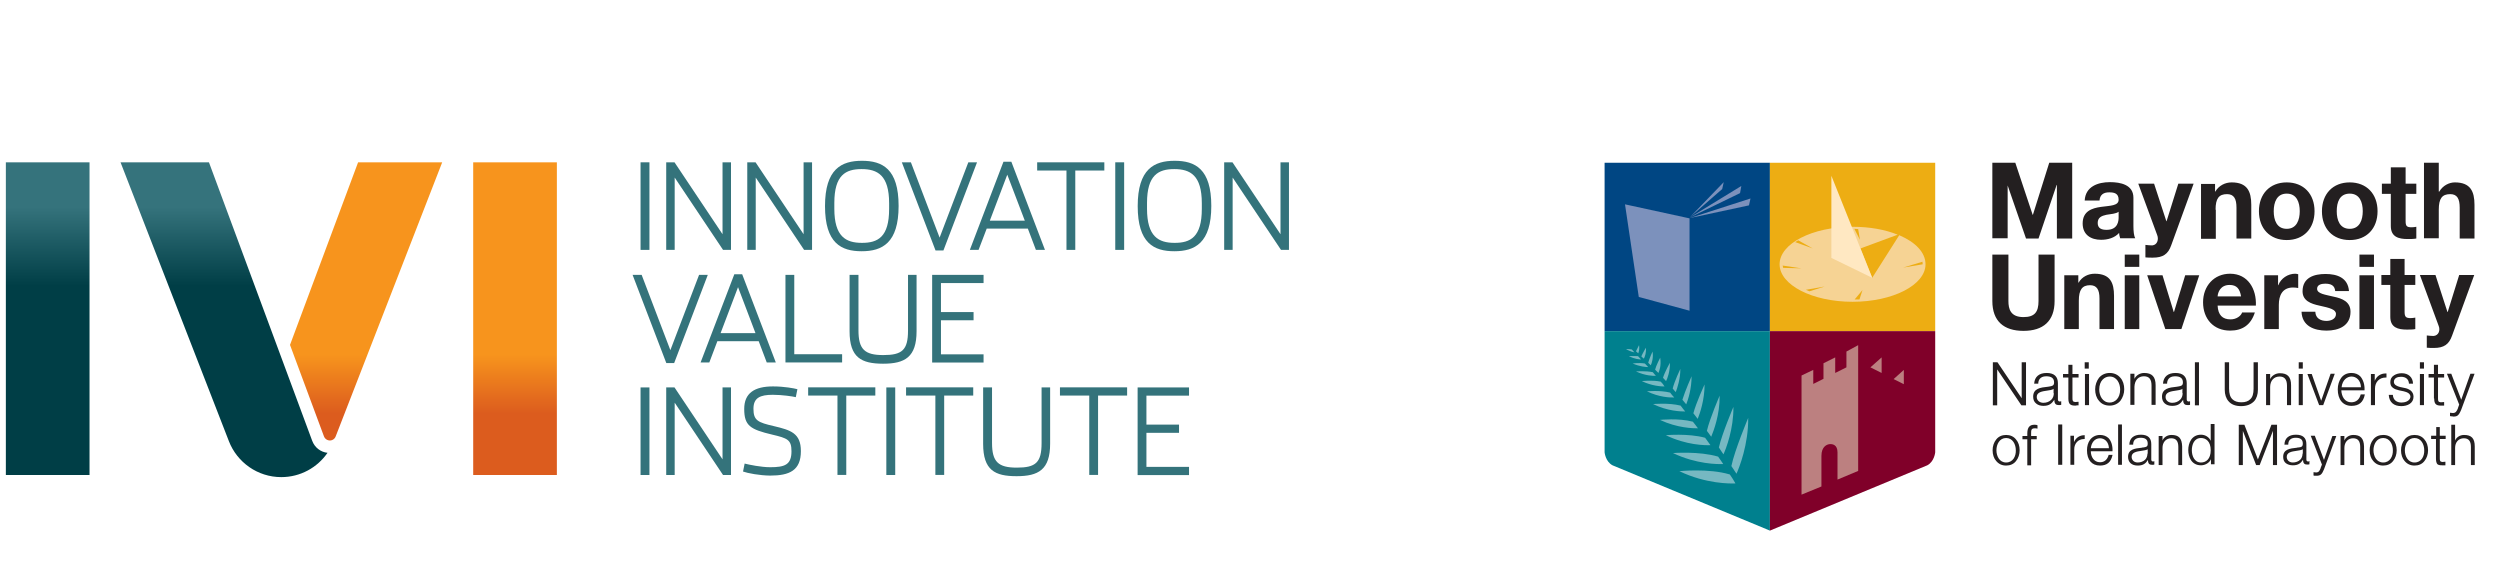 <?xml version="1.0" encoding="UTF-8"?>
<!-- Generator: Adobe Illustrator 25.0.1, SVG Export Plug-In . SVG Version: 6.00 Build 0)  -->
<svg xmlns="http://www.w3.org/2000/svg" xmlns:xlink="http://www.w3.org/1999/xlink" version="1.1" id="Layer_1" x="0px" y="0px" viewBox="0 0 980 225" style="enable-background:new 0 0 980 225;" xml:space="preserve">
<style type="text/css">
	.st0{fill:#34737B;}
	.st1{fill-rule:evenodd;clip-rule:evenodd;fill:url(#SVGID_1_);}
	.st2{fill-rule:evenodd;clip-rule:evenodd;fill:url(#SVGID_2_);}
	.st3{fill:#004683;}
	.st4{fill:#7C91BC;}
	.st5{fill:#EDAD13;}
	.st6{fill:#F6D394;}
	.st7{fill:#FFE8C2;}
	.st8{fill:#00808E;}
	.st9{fill:#76B8C2;}
	.st10{fill:#800029;}
	.st11{fill:#BC8080;}
	.st12{fill:#231F20;}
	.st13{fill:none;}
</style>
<g transform="matrix(0.332,0,0,0.332,1,27.904)">
	<rect x="753.3" y="107.6" class="st0" width="10.5" height="103.4"></rect>
</g>
<g transform="matrix(0.332,0,0,0.332,1,27.904)">
	<path class="st0" d="M783.6,107.6h9.8l56.7,84.9v-84.9h10V211h-9.4l-57.1-85.4V211h-10V107.6z"></path>
</g>
<g transform="matrix(0.332,0,0,0.332,1,27.904)">
	<path class="st0" d="M879.3,107.6h9.8l56.7,84.9v-84.9h10V211h-9.4l-57.1-85.4V211h-10V107.6z"></path>
</g>
<g transform="matrix(0.332,0,0,0.332,1,27.904)">
	<path class="st0" d="M1046.8,162.7c0-2.3,0-5.8,0-6.8c0-33-13.7-40.3-32.5-40.3c-18.8,0-32.2,7-32.2,40c0,1,0,4.6,0,6.8   c0,33,13.7,40.3,32.5,40.3C1033.5,202.8,1046.8,195.8,1046.8,162.7z M971.1,159.3c0-43.9,19.5-53.5,43.6-53.5s43.3,9.4,43.3,53.3   c0,43.9-19.5,53.5-43.6,53.5C990.3,212.6,971.1,203.2,971.1,159.3z"></path>
</g>
<g transform="matrix(0.332,0,0,0.332,1,27.904)">
	<path class="st0" d="M1061.8,107.6h10.7l33.9,88.9l33.9-88.9h10.3l-39.7,104.1h-9.3L1061.8,107.6z"></path>
</g>
<g transform="matrix(0.332,0,0,0.332,1,27.904)">
	<path class="st0" d="M1186.3,122.2l-20.6,54.3h41.3L1186.3,122.2z M1152.4,211h-10.3l39.7-104.1h9.3l39.7,104.1h-10.7l-9.5-25.1   H1162L1152.4,211z"></path>
</g>
<g transform="matrix(0.332,0,0,0.332,1,27.904)">
	<path class="st0" d="M1256.2,117.3h-34.6v-9.7h79.3v9.7h-34.3V211h-10.4V117.3z"></path>
</g>
<g transform="matrix(0.332,0,0,0.332,1,27.904)">
	<rect x="1313.8" y="107.6" class="st0" width="10.5" height="103.4"></rect>
</g>
<g transform="matrix(0.332,0,0,0.332,1,27.904)">
	<path class="st0" d="M1416,162.7c0-2.3,0-5.8,0-6.8c0-33-13.7-40.3-32.5-40.3c-18.8,0-32.2,7-32.2,40c0,1,0,4.6,0,6.8   c0,33,13.7,40.3,32.5,40.3C1402.6,202.8,1416,195.8,1416,162.7z M1340.3,159.3c0-43.9,19.5-53.5,43.6-53.5s43.3,9.4,43.3,53.3   c0,43.9-19.5,53.5-43.6,53.5S1340.3,203.2,1340.3,159.3z"></path>
</g>
<g transform="matrix(0.332,0,0,0.332,1,27.904)">
	<path class="st0" d="M1442.4,107.6h9.8l56.7,84.9v-84.9h10V211h-9.4l-57.1-85.4V211h-10V107.6z"></path>
</g>
<g transform="matrix(0.332,0,0,0.332,1,27.904)">
	<path class="st0" d="M743.9,240.5h10.7l33.9,88.9l33.9-88.9h10.3l-39.7,104.1h-9.3L743.9,240.5z"></path>
</g>
<g transform="matrix(0.332,0,0,0.332,1,27.904)">
	<path class="st0" d="M868.4,255l-20.6,54.3H889L868.4,255z M834.5,343.9h-10.3L864,239.8h9.3l39.7,104.1h-10.7l-9.5-25.1H844   L834.5,343.9z"></path>
</g>
<g transform="matrix(0.332,0,0,0.332,1,27.904)">
	<path class="st0" d="M924.4,240.5h10.4v93.7h56.5v9.7h-66.9V240.5z"></path>
</g>
<g transform="matrix(0.332,0,0,0.332,1,27.904)">
	<path class="st0" d="M1000.1,307.1c0-15.2,0-66.6,0-66.6h10.5c0,0,0,50.8,0,65.5c0,22.4,7.3,29.2,29.3,29.2   c22.1,0,29.2-5.8,29.2-28.9c0-14.7,0-65.8,0-65.8h10.1c0,0,0,51.1,0,66.4c0,30.8-13.8,38.5-39.6,38.5   C1014.1,345.3,1000.1,338.3,1000.1,307.1z"></path>
</g>
<g transform="matrix(0.332,0,0,0.332,1,27.904)">
	<path class="st0" d="M1097.6,240.5h60.7v9.7H1108v34.2h38.5v9.7H1108v40.2h50.3v9.7h-60.7V240.5z"></path>
</g>
<g transform="matrix(0.332,0,0,0.332,1,27.904)">
	<rect x="753.3" y="373.4" class="st0" width="10.5" height="103.4"></rect>
</g>
<g transform="matrix(0.332,0,0,0.332,1,27.904)">
	<path class="st0" d="M783.6,373.4h9.8l56.7,84.9v-84.9h10v103.4h-9.4l-57.1-85.4v85.4h-10V373.4z"></path>
</g>
<g transform="matrix(0.332,0,0,0.332,1,27.904)">
	<path class="st0" d="M874.3,472.7l1.9-9.4c5.6,1.4,19.4,4.3,30.2,4.3c17.1,0,25.1-2.8,25.1-18.8c0-13.7-4.7-15.4-22.8-19.7   c-25.8-6.1-33-10.5-33-30.3c0-18.7,12.1-26.6,34-26.6c13.4,0,25.2,2.3,28.8,3.3l-1.9,9.4c-3.4-0.9-16.2-2.8-27.2-2.8   c-15,0-22.8,3.6-22.8,16.5c0,13.8,5.1,16.1,24.2,20.5c19.8,4.7,31.8,8.3,31.8,29.5c0,22.9-13.5,28.9-36.3,28.9   C894.2,477.4,879.7,474.7,874.3,472.7z"></path>
</g>
<g transform="matrix(0.332,0,0,0.332,1,27.904)">
	<path class="st0" d="M985.8,383h-34.6v-9.7h79.3v9.7h-34.3v93.7h-10.4V383z"></path>
</g>
<g transform="matrix(0.332,0,0,0.332,1,27.904)">
	<rect x="1043.5" y="373.4" class="st0" width="10.5" height="103.4"></rect>
</g>
<g transform="matrix(0.332,0,0,0.332,1,27.904)">
	<path class="st0" d="M1101.4,383h-34.6v-9.7h79.3v9.7h-34.3v93.7h-10.4V383z"></path>
</g>
<g transform="matrix(0.332,0,0,0.332,1,27.904)">
	<path class="st0" d="M1157.8,440c0-15.2,0-66.6,0-66.6h10.5c0,0,0,50.8,0,65.5c0,22.4,7.3,29.2,29.3,29.2   c22.1,0,29.2-5.8,29.2-28.9c0-14.7,0-65.8,0-65.8h10.1c0,0,0,51.1,0,66.4c0,30.8-13.8,38.4-39.6,38.4   C1171.7,478.2,1157.8,471.2,1157.8,440z"></path>
</g>
<g transform="matrix(0.332,0,0,0.332,1,27.904)">
	<path class="st0" d="M1283.1,383h-34.6v-9.7h79.3v9.7h-34.3v93.7h-10.4V383z"></path>
</g>
<g transform="matrix(0.332,0,0,0.332,1,27.904)">
	<path class="st0" d="M1340.2,373.4h60.7v9.7h-50.3v34.2h38.5v9.7h-38.5v40.2h50.3v9.7h-60.7V373.4z"></path>
</g>
<g transform="matrix(0.332,0,0,0.332,1,27.904)">
	
		<linearGradient id="SVGID_1_" gradientUnits="userSpaceOnUse" x1="-3.013" y1="1063.936" x2="-2.013" y2="1063.936" gradientTransform="matrix(-3.028427e-06 -69.282 -69.282 3.028427e-06 74208.867 195.541)">
		<stop offset="0" style="stop-color:#DC5C1E"></stop>
		<stop offset="1" style="stop-color:#F7941D"></stop>
	</linearGradient>
	<path class="st1" d="M419.8,107.6l-80.4,215.6l40.1,108c1.4,3.8,5.7,5.8,9.5,4.4c2.1-0.8,3.6-2.4,4.3-4.3h0l125.8-323.7H419.8z    M555.7,107.6h98.8v369.2h-98.8V107.6z"></path>
</g>
<g transform="matrix(0.332,0,0,0.332,1,27.904)">
	
		<linearGradient id="SVGID_2_" gradientUnits="userSpaceOnUse" x1="-3.013" y1="1063.936" x2="-2.013" y2="1063.936" gradientTransform="matrix(-4.064983e-06 92.996 92.996 4.064983e-06 -98747.492 440.453)">
		<stop offset="0" style="stop-color:#35737C"></stop>
		<stop offset="1" style="stop-color:#003E46"></stop>
	</linearGradient>
	<path class="st2" d="M365.6,436.4L243.7,107.6H139.3l128,329.4c9.6,24.7,33.7,42.3,61.8,42.3c22.6,0,42.6-11.3,54.6-28.7   C375.8,449.8,368.6,444.5,365.6,436.4z M3.9,107.6h98.8v369.2H3.9V107.6z"></path>
</g>
<g>
	<g>
		<g>
			<rect x="629" y="63.8" class="st3" width="64.8" height="66"></rect>
			<path class="st4" d="M662.3,85.5l23.3-5l0.6-2.7L662.3,85.5z M682.6,72.9l-20.1,12.3l19.6-9.5L682.6,72.9z M675.7,71.4     l-13.2,13.7l12.6-11L675.7,71.4z M642.4,116.4l19.9,5.4V85.6L637,80.1L642.4,116.4z"></path>
			<rect x="693.8" y="63.8" class="st5" width="64.8" height="66"></rect>
			<g>
				<path class="st6" d="M744.5,92.2l-10.6,16.7l-4.6-11.5l14.6-5.4c-4.9-2-11-3.1-17.7-3.1c-15.8,0-28.6,6.6-28.6,14.7      c0,8.1,12.8,14.7,28.6,14.7c15.8,0,28.6-6.6,28.6-14.7C754.8,98.9,750.8,94.9,744.5,92.2z"></path>
				<polygon class="st5" points="753.7,103.6 746,104.9 753.6,102.6     "></polygon>
				<polygon class="st5" points="707.9,113.6 715.3,112.3 709.3,114.2     "></polygon>
				<polygon class="st5" points="727,117.4 730.1,113.7 728.9,117.4     "></polygon>
				<polygon class="st5" points="704.9,94.2 710.6,97.4 703.7,94.9     "></polygon>
				<polygon class="st5" points="728.4,89.8 726.9,89.7 729.1,94     "></polygon>
				<polygon class="st5" points="698.8,104.1 706.2,105.2 699,105     "></polygon>
				<g>
					<polygon class="st7" points="717.9,101.1 717.9,68.9 717.9,68.9 733.9,108.9      "></polygon>
				</g>
			</g>
			<g>
				<path class="st8" d="M693.8,129.8H629v47.5c0,0,0.3,3.6,3.1,5.1l61.7,25.6V129.8z"></path>
				<path class="st9" d="M658.7,144.6c0,0-2.3,4.8-3,7.7c0.4,0.5,0.8,1,1.2,1.4C657.5,152.1,658.7,148.6,658.7,144.6z M654.6,142.2      c0,0-2.1,3.8-2.7,5.9c0.4,0.4,0.8,0.9,1.2,1.3C653.6,148.4,654.7,145.6,654.6,142.2z M650.8,140.2c0,0-1.7,3.3-2,4.7      c0.4,0.4,0.8,0.8,1.3,1.3C650.4,145.5,651.3,143.4,650.8,140.2z M647.8,137.8c0,0-1.3,2.8-1.7,4.4c0.3,0.3,0.7,0.7,1,1      C647.5,142.4,648.2,140.2,647.8,137.8z M645.2,136.3c0,0-1.3,2.2-1.8,3.4c0.3,0.3,0.6,0.6,1,0.9      C644.8,139.8,645.4,138.2,645.2,136.3z M668.2,150.7c0,0-3.3,7.1-4.4,11.3c0.6,0.7,1.1,1.5,1.7,2.2      C666.4,162,668.2,156.7,668.2,150.7z M675.6,178.1c1-2.2,4-9.9,3.9-18.6c0,0-4.5,10.6-5.7,15.9      C674.4,176.4,675,177.2,675.6,178.1z M663.1,147.5c0,0-2.5,5.6-3.6,9.2c0.5,0.6,1,1.2,1.5,1.8      C661.8,156.5,663.1,152.4,663.1,147.5z M678.7,182.7c0.7,1.1,1.4,2.1,2,3c1.1-2.4,4.7-11.5,4.6-21.9      C685.3,163.8,680,176.4,678.7,182.7z M674.1,155.1c0,0-3.9,9-5,13.8c0.6,0.8,1.2,1.6,1.7,2.3C671.7,169,674.2,162.6,674.1,155.1      z M642.5,135.3c0,0-0.8,1.6-1.2,2.4c0.3,0.3,0.6,0.5,0.9,0.8C642.3,138.2,642.8,137,642.5,135.3z M670.5,174.5      c-0.7-1-1.4-1.9-2.1-2.9c-6.6-1.8-15.4-1-15.4-1C661,174.5,668.4,174.6,670.5,174.5z M665.6,167.9c-0.7-0.9-1.3-1.8-2-2.6      c-5.7-1.5-12.9-0.7-12.9-0.7C657.5,167.8,663.6,167.9,665.6,167.9z M654.7,153.9c-4-1-9.1-0.5-9.1-0.5c4.7,2.3,9.1,2.5,10.7,2.4      C655.7,155.2,655.2,154.6,654.7,153.9z M660.6,161.3c-0.6-0.7-1.2-1.5-1.8-2.3c-4.8-1.2-10.8-0.6-10.8-0.6      C653.7,161.2,658.9,161.3,660.6,161.3z M658.3,184.7c10.4,5,20,4.9,22,4.8c-0.7-1.2-1.4-2.4-2.2-3.5      C669.9,183.5,658.3,184.7,658.3,184.7z M639.7,137c-1.6-0.3-2.3-0.1-2.3-0.1c2.2,1.1,3.1,1.2,3.3,1.2      C640.3,137.7,640,137.4,639.7,137z M675.5,181.9c-0.7-1-1.3-2-2-2.9c-7.4-2.2-17.7-1.4-17.7-1.4C665,182,673.4,182,675.5,181.9z       M651,149.6c-3.4-0.7-7.4-0.2-7.4-0.2c3.9,1.9,7.6,2.1,8.9,2.1C652.1,150.8,651.6,150.2,651,149.6z M644.8,142.5      c-2.3-0.4-4.8,0-4.8,0c2.8,1.2,5.2,1.4,6.1,1.4C645.6,143.4,645.2,142.9,644.8,142.5z M642.1,139.6c-1.7-0.1-3.6,0-3.6,0      c2.4,1.2,4.1,1.3,4.8,1.3C642.8,140.4,642.5,140,642.1,139.6z M647.9,145.9c-2.8-0.6-6.6-0.3-6.6-0.3c3.6,1.7,6.9,1.8,7.8,1.7      C648.7,146.9,648.3,146.4,647.9,145.9z"></path>
			</g>
			<path class="st10" d="M693.8,129.8h64.8v47.5c0,0-0.3,3.6-3.1,5.1L693.8,208V129.8z"></path>
			<path class="st11" d="M723.8,137.8v6.2l-4.4,2.2v-6.1l-4.6,2.3v6.1l-4,2V145l-4.6,2.2v46.7l7.8-3.2c0-3.4,0-9.9,0-12     c0-3.7,2.2-4.5,3.2-4.6c1.1-0.1,3.1,0.2,3.1,3.2V188l8.1-3.4l0-49.3L723.8,137.8z M737.6,146.2v-6.1l-4.4,3.9L737.6,146.2z      M742.3,148.6l4,2V145L742.3,148.6z"></path>
		</g>
		<g>
			<path class="st12" d="M843.7,96.2c-0.9,0-1.8-0.1-2.7-0.2l0,4.9c1,0.1,1.9,0.1,2.9,0.1c4,0,6-1.4,7.2-4.8l8.8-24.2h-6l-4.6,14.7     h-0.1L844.4,72h-6.2l7.4,20.1C846.3,93.8,845.7,96,843.7,96.2z M856.6,107.9l-4.4,14.4h-0.1l-4.4-14.4h-6l7.1,21.1h6.3l7-21.1     H856.6z M862,158.8V142h-1.6v16.9H862z M950.2,146.6h-1.6v12.2h1.6V146.6z M832.9,104.6h5.7v-4.8h-5.7V104.6z M954,131.7     c-0.9,0-1.8-0.1-2.7-0.2l0,4.8c0.9,0.1,1.9,0.1,2.8,0.1c3.9,0,5.9-1.4,7.1-4.8l8.7-23.8h-5.9l-4.5,14.5h-0.1l-4.7-14.5h-6.1     l7.3,19.8C956.7,129.4,956,131.5,954,131.7z M950.2,142h-1.6v2.5h1.6V142z M818.8,142h-1.6v2.5h1.6V142z M956,82.2     c0-4.4,1.3-6.1,4.5-6.1c2.7,0,3.7,1.8,3.7,5.3v12.1h5.8V80.3c0-5.3-1.6-8.8-7.7-8.8c-2.2,0-4.7,1.2-6.1,3.6H956V63.8h-5.8v29.6     h5.8V82.2z M809.2,107.9V129h5.7v-11.1c0-4.3,1.3-6.1,4.4-6.1c2.6,0,3.7,1.7,3.7,5.2V129h5.7v-13c0-5.2-1.5-8.7-7.6-8.7     c-2.4,0-4.9,1.1-6.3,3.5h-0.1v-2.9H809.2z M823.6,81.1c-3.6,0.5-7.2,1.7-7.2,6.5c0,4.4,3.2,6.4,7.2,6.4c2.6,0,5.3-0.7,7.1-2.7     c0,0.7,0.2,1.4,0.4,2.1h5.9c-0.5-0.9-0.7-2.8-0.7-4.8V77.5c0-5.1-5.1-6.1-9.2-6.1c-4.7,0-9.6,1.7-9.9,7.2h5.8     c0.2-2.3,1.6-3.2,3.8-3.2c2,0,3.7,0.4,3.7,2.9C830.5,80.7,827.2,80.6,823.6,81.1z M830.5,85.2c0,1.3-0.2,4.9-4.7,4.9     c-1.9,0-3.5-0.5-3.5-2.7c0-2.2,1.6-2.8,3.4-3.2c1.8-0.3,3.8-0.4,4.8-1.2V85.2z M930.6,99.8h-5.7v4.8h5.7V99.8z M817.3,158.8h1.6     v-12.2h-1.6V158.8z M868.5,82.2c0-4.4,1.3-6.1,4.5-6.1c2.7,0,3.7,1.8,3.7,5.3v12.1h5.8V80.3c0-5.3-1.6-8.8-7.7-8.8     c-2.5,0-5,1.2-6.4,3.6h-0.1v-3h-5.5v21.5h5.8V82.2z M921.4,122.2c0-3.9-3.2-5.2-6.6-5.9c-3.2-0.8-6.5-1.1-6.5-3.1     c0-1.7,1.9-2,3.2-2c2.1,0,3.7,0.6,3.9,2.9h5.4c-0.4-5.2-4.6-6.7-9.2-6.7c-4.5,0-9,1.4-9,6.8c0,3.7,3.3,4.9,6.6,5.6     c4.1,0.9,6.5,1.5,6.5,3.3c0,2-2.1,2.7-3.7,2.7c-2.3,0-4.3-1-4.4-3.6h-5.4c0.2,5.6,4.9,7.4,9.8,7.4     C916.7,129.6,921.4,127.8,921.4,122.2z M906.2,146.6L906.2,146.6l-1.7,0l4.6,12.2l0,0h1.6l4.5-12.2l0-0.1h-1.6l-3.7,10.6     L906.2,146.6z M921.1,94.1c6.6,0,10.9-4.5,10.9-11.3c0-6.8-4.3-11.3-10.9-11.3c-6.6,0-10.9,4.5-10.9,11.3     C910.2,89.6,914.4,94.1,921.1,94.1z M921.1,75.9c3.9,0,5.1,3.4,5.1,6.9c0,3.4-1.2,6.9-5.1,6.9c-3.9,0-5.1-3.4-5.1-6.9     C916,79.3,917.1,75.9,921.1,75.9z M924.9,129h5.7v-21.1h-5.7V129z M930.8,146.6h-1.4v12.2h1.6v-6.5c0-2.5,1.7-4.3,4.1-4.3     c0.1,0,0.2,0,0.3,0l0.1,0v-1.6l-0.1,0c-0.1,0-0.2,0-0.3,0c-1.9,0-3.5,1.1-4.2,2.9V146.6z M902.7,142h-1.6v2.5h1.6V142z      M937,124.2c0,4.2,3,5,6.5,5c1.1,0,2.4,0,3.3-0.2v-4.5c-0.6,0.1-1.2,0.2-1.8,0.2c-1.9,0-2.4-0.5-2.4-2.5v-10.5h4.2v-3.9h-4.2     v-6.3H937v6.3h-3.5v3.9h3.5V124.2z M887.6,107.9V129h5.7v-9.5c0-3.7,1.4-6.8,5.6-6.8c0.7,0,1.5,0.1,2,0.2v-5.4     c-0.4-0.1-0.8-0.2-1.2-0.2c-2.8,0-5.6,1.8-6.6,4.5H893v-3.9H887.6z M941.4,157.8c-2,0-3.3-1.1-3.4-3l0,0h-1.6l0,0.1     c0.2,2.8,2,4.3,4.9,4.3c2.4,0,4.8-1.1,4.8-3.7c0-1-0.4-1.8-1.1-2.4c-0.8-0.6-1.7-0.9-2.3-1l-1.9-0.4c-1.1-0.3-2.4-0.8-2.4-2     c0-1.5,1.4-2,2.8-2c1.9,0,3,1,3.1,2.6l0,0.1h1.6l0-0.1c-0.1-2.4-1.8-4-4.4-4c-1.2,0-2.2,0.3-3,0.8c-1,0.6-1.5,1.5-1.5,2.7     c0,1,0.3,1.7,1,2.2c0.6,0.5,1.5,0.8,2.4,1l1.9,0.4c1.2,0.3,2.6,0.8,2.6,2.2C944.6,157.4,942.5,157.8,941.4,157.8z M874.2,107.3     c-6.3,0-10.6,4.8-10.6,11.2c0,6.5,4.1,11.1,10.6,11.1c4.7,0,8.1-2.1,9.7-7.1h-5c-0.4,1.3-2.2,2.7-4.5,2.7c-3.2,0-4.9-1.7-5.1-5.4     h15C884.6,113.3,881.2,107.3,874.2,107.3z M869.3,116.2c0.1-1.6,1.1-4.5,4.7-4.5c2.8,0,4,1.5,4.5,4.5H869.3z M937.2,88.6     c0,4.3,3.1,5.1,6.6,5.1c1.1,0,2.4,0,3.4-0.2v-4.6c-0.6,0.1-1.2,0.2-1.8,0.2c-2,0-2.4-0.5-2.4-2.5V76h4.2v-4H943v-6.4h-5.8V72     h-3.5v4h3.5V88.6z M901.1,158.8h1.6v-12.2h-1.6V158.8z M896.4,94.1c6.6,0,10.9-4.5,10.9-11.3c0-6.8-4.3-11.3-10.9-11.3     c-6.6,0-10.9,4.5-10.9,11.3C885.5,89.6,889.8,94.1,896.4,94.1z M896.4,75.9c3.9,0,5.1,3.4,5.1,6.9c0,3.4-1.2,6.9-5.1,6.9     c-3.9,0-5.1-3.4-5.1-6.9C891.3,79.3,892.5,75.9,896.4,75.9z M797.5,166.5c-0.9,0-1.5,0.2-2,0.7c-0.5,0.5-0.8,1.4-0.8,2.7v1h-1.9     v1.3h1.9v10.2h1.5v-10.2h2.2v-1.3h-2.2v-0.9l0-0.1c0-1.2,0-2,1.4-2c0.3,0,0.6,0,1,0.1l0.1,0v-1.3l0,0     C798.3,166.5,798,166.5,797.5,166.5z M922.5,170.5c-1.6,0-3,0.9-3.5,2.2v-1.8h-1.5v11.4h1.5v-6.7c0-1.1,0.3-2,0.9-2.7     c0.6-0.7,1.5-1.1,2.5-1.1c1.9,0,2.8,1.1,2.8,3.4v7.1h1.5v-7.3C926.6,171.8,925.3,170.5,922.5,170.5z M904.8,180.9     c-0.5,0-0.7-0.3-0.7-0.8v-6c0-2.5-1.4-3.7-4.1-3.7c-2.8,0-4.4,1.4-4.5,3.8l0,0.1h1.5l0-0.1c0-1.7,1.1-2.6,2.9-2.6     c1.9,0,2.8,0.7,2.8,2.3c0,1.2-0.6,1.4-1.7,1.5c-0.2,0-0.4,0-0.6,0.1c-2.8,0.3-5.4,0.6-5.4,3.6c0,1.1,0.4,2,1.1,2.5     c0.7,0.5,1.6,0.8,2.7,0.8c2.1,0,3.1-0.8,4-2.2c0,1.6,0.7,1.9,1.6,1.9c0.4,0,0.6,0,0.9-0.1l0,0v-1.3l-0.1,0     C905.2,180.9,905,180.9,904.8,180.9z M902.6,177.8c0,0.9-0.3,1.8-0.9,2.4c-0.7,0.7-1.8,1.1-2.9,1.1c-1.6,0-2.4-1.1-2.4-2.2     c0-1.8,1.9-2.1,4-2.4c0.4-0.1,0.8-0.1,1.2-0.2l0,0c0.3-0.1,0.9-0.2,1.1-0.4V177.8z M911,180.3l-3.6-9.5l0,0h-1.6l4.4,11.3     l-0.5,1.3l0,0.1c-0.4,1-0.7,1.7-1.8,1.7c-0.3,0-0.6-0.1-0.9-0.1l-0.1,0v1.3l0,0c0.2,0.1,0.4,0.1,0.9,0.1l0.2,0     c1.7,0,2.2-0.6,3-2.5l4.8-13l0-0.1h-1.5L911,180.3z M896.5,151.2v7.6h1.6V151c0-3.3-1.4-4.7-4.4-4.7c-1.7,0-3.2,1-3.8,2.3v-2     h-1.6v12.2h1.6v-7.1c0-2.5,1.5-4.1,3.7-4.1C895.5,147.6,896.5,148.7,896.5,151.2z M787,72.7L787,72.7l7.2,20.8h4.9l7.1-21h0.1v21     h6V63.8h-9l-6.4,20.4h-0.1L790,63.8h-9v29.6h6V72.7z M858.5,158.7v-1.4l-0.1,0c-0.1,0-0.3,0.1-0.4,0.1c-0.5,0-0.8-0.3-0.8-0.8     v-6.4c0-2.6-1.5-4-4.4-4c-3,0-4.7,1.5-4.9,4.1l0,0.1h1.6l0-0.1c0-1,0.5-2.8,3.1-2.8c2.1,0,3.1,0.8,3.1,2.4c0,1.3-0.7,1.4-1.8,1.6     c-0.2,0-0.4,0.1-0.6,0.1c-3,0.3-5.8,0.7-5.8,3.9c0,2.2,1.5,3.6,4,3.6c2.3,0,3.3-0.9,4.3-2.4c0,1.7,0.7,2.1,1.8,2.1     C857.9,158.8,858.2,158.8,858.5,158.7L858.5,158.7z M855.6,154.1c0,1-0.3,1.9-1,2.6c-0.8,0.8-1.9,1.2-3.1,1.2     c-1.3,0-2.6-0.8-2.6-2.3c0-1.9,2.1-2.2,4.2-2.5c0.4-0.1,0.8-0.1,1.2-0.2l0,0c0.4-0.1,0.9-0.2,1.2-0.5V154.1z M885.1,180.1     l-5.3-13.6l0,0h-2.2v15.8h1.6v-13.4l5.2,13.4l0,0h1.4l5.2-13.4v13.4h1.6v-15.8h-2.2L885.1,180.1z M883.6,157.3     c1-1.1,1.5-2.7,1.5-4.5V142h-1.7v10.4c0,1.9-0.4,3.3-1.3,4.1c-0.8,0.8-1.9,1.2-3.5,1.2c-1.5,0-2.7-0.4-3.5-1.2     c-0.9-0.9-1.3-2.2-1.3-4.2V142h-1.7v10.8c0,1.8,0.5,3.4,1.5,4.5c1.1,1.3,2.8,1.9,4.9,1.9C880.8,159.2,882.4,158.5,883.6,157.3z      M921.8,146.2c-1.8,0-3.2,0.7-4.1,2c-0.8,1.1-1.3,2.7-1.3,4.4c0,4,2,6.5,5.4,6.5c2.9,0,4.6-1.4,5.2-4.4l0-0.1h-1.6l0,0     c-0.5,2-1.8,3.1-3.7,3.1c-2.6,0-3.8-2.3-3.9-4.7h9.1l0-0.1c0.1-2.2-0.6-4.2-1.7-5.4C924.4,146.7,923.2,146.2,921.8,146.2z      M917.9,151.8c0.3-2.9,2.2-4.2,3.9-4.2c1.8,0,3.6,1.4,3.7,4.2H917.9z M961.6,163.3L961.6,163.3c1.6,0,2.2-0.3,3.2-2.7l5.2-14     l0-0.1h-1.6l-3.6,10.2l-3.9-10.2l0,0h-1.7l4.8,12.1l-0.5,1.4l0,0.1c-0.5,1.1-0.8,1.8-2,1.8c-0.3,0-0.7-0.1-1-0.1l-0.1,0v1.3l0,0     c0.2,0.1,0.5,0.1,0.9,0.1L961.6,163.3z M965.9,170.5c-1.6,0-3,0.9-3.5,2.2v-6.2h-1.5v15.8h1.5v-6.7c0-1.1,0.3-2,0.9-2.7     c0.6-0.7,1.5-1.1,2.5-1.1c1.9,0,2.8,1.1,2.8,3.4v7.1h1.5v-7.3C970.1,171.8,968.8,170.5,965.9,170.5z M956.4,167.4H955v3.4H953     v1.3h1.9v7.7c0,1,0.2,1.7,0.5,2.1c0.4,0.4,1,0.5,1.9,0.5c0.2,0,0.4,0,0.6,0c0.2,0,0.4,0,0.6,0h0.1V181l-0.1,0     c-0.4,0-0.8,0.1-1.1,0.1c-0.9-0.1-1-0.5-1-1.4v-7.6h2.3v-1.3h-2.3V167.4z M934.2,170.5c-1.6,0-3,0.6-3.9,1.8     c-0.9,1.1-1.4,2.6-1.4,4.2c0,1.7,0.5,3.2,1.4,4.2c1,1.2,2.3,1.8,3.9,1.8c1.6,0,3-0.6,3.9-1.8c0.9-1.1,1.4-2.6,1.4-4.2     c0-1.7-0.5-3.2-1.4-4.2C937.2,171.1,935.9,170.5,934.2,170.5z M934.2,181.3c-2.6,0-3.8-2.5-3.8-4.8c0-2.3,1.2-4.8,3.8-4.8     c2.6,0,3.8,2.5,3.8,4.8C938.1,178.8,936.9,181.3,934.2,181.3z M954.2,156.2c0,1.1,0.2,1.8,0.6,2.2c0.4,0.4,1,0.6,2,0.6     c0.2,0,0.4,0,0.6,0c0.2,0,0.4,0,0.6,0h0.1v-1.4l-0.1,0c-0.4,0-0.8,0.1-1.2,0.1c-1-0.1-1.1-0.5-1.1-1.5V148h2.4v-1.4h-2.4V143     h-1.6v3.6h-2.1v1.4h2.1V156.2z M946.5,170.5c-1.6,0-3,0.6-3.9,1.8c-0.9,1.1-1.4,2.6-1.4,4.2c0,1.7,0.5,3.2,1.4,4.2     c1,1.2,2.3,1.8,3.9,1.8c1.6,0,3-0.6,3.9-1.8c0.9-1.1,1.4-2.6,1.4-4.2c0-1.7-0.5-3.2-1.4-4.2C949.5,171.1,948.1,170.5,946.5,170.5     z M946.5,181.3c-2.6,0-3.8-2.5-3.8-4.8c0-2.3,1.2-4.8,3.8-4.8c2.6,0,3.8,2.5,3.8,4.8C950.4,178.8,949.2,181.3,946.5,181.3z      M866.6,172.8c-0.6-1.4-2.1-2.4-3.8-2.4c-3.7,0-5,3.3-5,6c0,2.8,1.3,6,5,6c1.7,0,3.3-1,3.9-2.4v2h1.4v-15.8h-1.5V172.8z      M862.8,181.3c-2.6,0-3.6-2.6-3.6-4.8c0-2.2,0.9-4.8,3.6-4.8c1.9,0,3.8,1.3,3.8,4.8C866.6,180,864.7,181.3,862.8,181.3z      M813,173.3v-2.5h-1.4v11.4h1.5v-6.1c0-2.3,1.6-4,3.8-4c0.1,0,0.2,0,0.2,0l0.1,0v-1.5l-0.1,0C815.3,170.6,813.8,171.5,813,173.3z      M814.1,158.9c0.2,0,0.4,0,0.6,0h0.1v-1.4l-0.1,0c-0.4,0-0.8,0.1-1.2,0.1c-1-0.1-1.1-0.5-1.1-1.5V148h2.4v-1.4h-2.4V143h-1.6v3.6     h-2.1v1.4h2.1v8.2c0,1.1,0.2,1.8,0.6,2.2c0.4,0.4,1,0.6,2,0.6C813.7,159,813.9,159,814.1,158.9z M808,158.7L808,158.7l0-1.4     l-0.1,0c-0.1,0-0.3,0.1-0.4,0.1c-0.5,0-0.8-0.3-0.8-0.8v-6.4c0-2.6-1.5-4-4.4-4c-3,0-4.7,1.5-4.9,4.1l0,0.1h1.6l0-0.1     c0-1,0.5-2.8,3.1-2.8c2.1,0,3.1,0.8,3.1,2.4c0,1.3-0.7,1.4-1.8,1.6c-0.2,0-0.4,0.1-0.6,0.1c-3,0.3-5.8,0.7-5.8,3.9     c0,1.2,0.4,2.1,1.2,2.7c0.7,0.6,1.7,0.9,2.8,0.9c2.3,0,3.3-0.9,4.3-2.4c0,1.7,0.7,2.1,1.8,2.1C807.4,158.8,807.6,158.8,808,158.7     z M805.1,154.1c0,1-0.3,1.9-1,2.6c-0.8,0.8-1.9,1.2-3.1,1.2c-1.3,0-2.6-0.8-2.6-2.3c0-1.9,2.1-2.2,4.2-2.5     c0.4-0.1,0.8-0.1,1.2-0.2l0,0c0.4-0.1,0.9-0.2,1.2-0.5V154.1z M806.8,182.2h1.6v-15.8h-1.6V182.2z M793.2,129.7     c7.7,0,12.2-3.8,12.2-11.7V99.8h-6.3V118c0,4.3-1.5,6.3-5.9,6.3c-5.1,0-5.9-3.2-5.9-6.3V99.8H781V118     C781,125.9,785.5,129.7,793.2,129.7z M786.4,170.5c-1.6,0-3,0.6-3.9,1.8c-0.9,1.1-1.4,2.6-1.4,4.2c0,1.7,0.5,3.2,1.4,4.2     c1,1.2,2.3,1.8,3.9,1.8c1.6,0,3-0.6,3.9-1.8c0.9-1.1,1.4-2.6,1.4-4.2c0-1.7-0.5-3.2-1.4-4.2C789.4,171.1,788,170.5,786.4,170.5z      M786.4,181.3c-2.6,0-3.8-2.5-3.8-4.8c0-2.3,1.2-4.8,3.8-4.8c2.6,0,3.8,2.5,3.8,4.8C790.3,178.8,789.1,181.3,786.4,181.3z      M794.2,142h-1.7v14.1L783,142l0,0h-1.8v16.9h1.7v-14.1l9.5,14.1l0,0h1.8V142z M851.2,170.5c-1.6,0-3,0.9-3.5,2.2v-1.8h-1.5v11.4     h1.5v-6.7c0-1.1,0.3-2,0.9-2.7c0.6-0.7,1.5-1.1,2.5-1.1c1.9,0,2.8,1.1,2.8,3.4v7.1h1.5v-7.3C855.3,171.8,854.1,170.5,851.2,170.5     z M823.2,170.5c-1.6,0-3,0.7-3.9,1.9c-0.8,1.1-1.2,2.5-1.2,4.1c0,3.8,1.9,6,5.1,6c2.7,0,4.3-1.3,4.9-4.1l0-0.1h-1.5l0,0     c-0.5,1.9-1.7,2.9-3.4,2.9c-2.4,0-3.6-2.2-3.6-4.3h8.5l0-0.1c0.1-2.1-0.5-4-1.6-5.1C825.6,170.9,824.5,170.5,823.2,170.5z      M819.6,175.7c0.2-2,1.4-3.9,3.6-3.9c1.7,0,3.4,1.3,3.5,3.9H819.6z M838.6,107.9h-5.7V129h5.7V107.9z M840.5,146.2     c-1.7,0-3.2,1-3.8,2.3v-2h-1.6v12.2h1.6v-7.1c0.1-2.5,1.5-4.1,3.7-4.1c2,0,3,1.1,3,3.6v7.6h1.6V151     C845,147.7,843.6,146.2,840.5,146.2z M844,180.9c-0.5,0-0.7-0.3-0.7-0.8v-6c0-2.5-1.4-3.7-4.1-3.7c-2.8,0-4.4,1.4-4.5,3.8l0,0.1     h1.5l0-0.1c0-1.7,1.1-2.6,2.9-2.6c1.9,0,2.8,0.7,2.8,2.3c0,1.2-0.5,1.3-1.7,1.5c-0.2,0-0.4,0-0.6,0.1c-2.8,0.3-5.4,0.6-5.4,3.6     c0,2.1,1.4,3.4,3.8,3.4c2.1,0,3.1-0.8,4-2.2c0,1.6,0.7,1.9,1.6,1.9c0.4,0,0.6,0,0.9-0.1l0,0v-1.3l-0.1,0     C844.3,180.9,844.1,180.9,844,180.9z M841.8,177.8c0,0.9-0.3,1.8-0.9,2.4c-0.7,0.7-1.8,1.1-2.9,1.1c-1.6,0-2.4-1.1-2.4-2.2     c0-1.8,1.9-2.1,4-2.4c0.4-0.1,0.8-0.1,1.2-0.2l0,0c0.4-0.1,0.9-0.2,1.1-0.4V177.8z M830.3,182.2h1.5v-15.8h-1.5V182.2z      M827,146.2c-1.7,0-3.2,0.7-4.2,1.9c-0.9,1.2-1.5,2.8-1.5,4.5c0,1.8,0.5,3.4,1.5,4.5c1,1.3,2.5,1.9,4.2,1.9     c1.7,0,3.2-0.7,4.2-1.9c0.9-1.2,1.5-2.8,1.5-4.5c0-1.8-0.5-3.4-1.5-4.5C830.2,146.9,828.8,146.2,827,146.2z M827,157.8     c-2.8,0-4.1-2.7-4.1-5.1c0-3.5,2.1-5.1,4.1-5.1c2.8,0,4.1,2.7,4.1,5.1C831.1,156.2,829,157.8,827,157.8z"></path>
		</g>
	</g>
	<rect x="563" y="-2.1" class="st13" width="473" height="250.6"></rect>
</g>
</svg>

